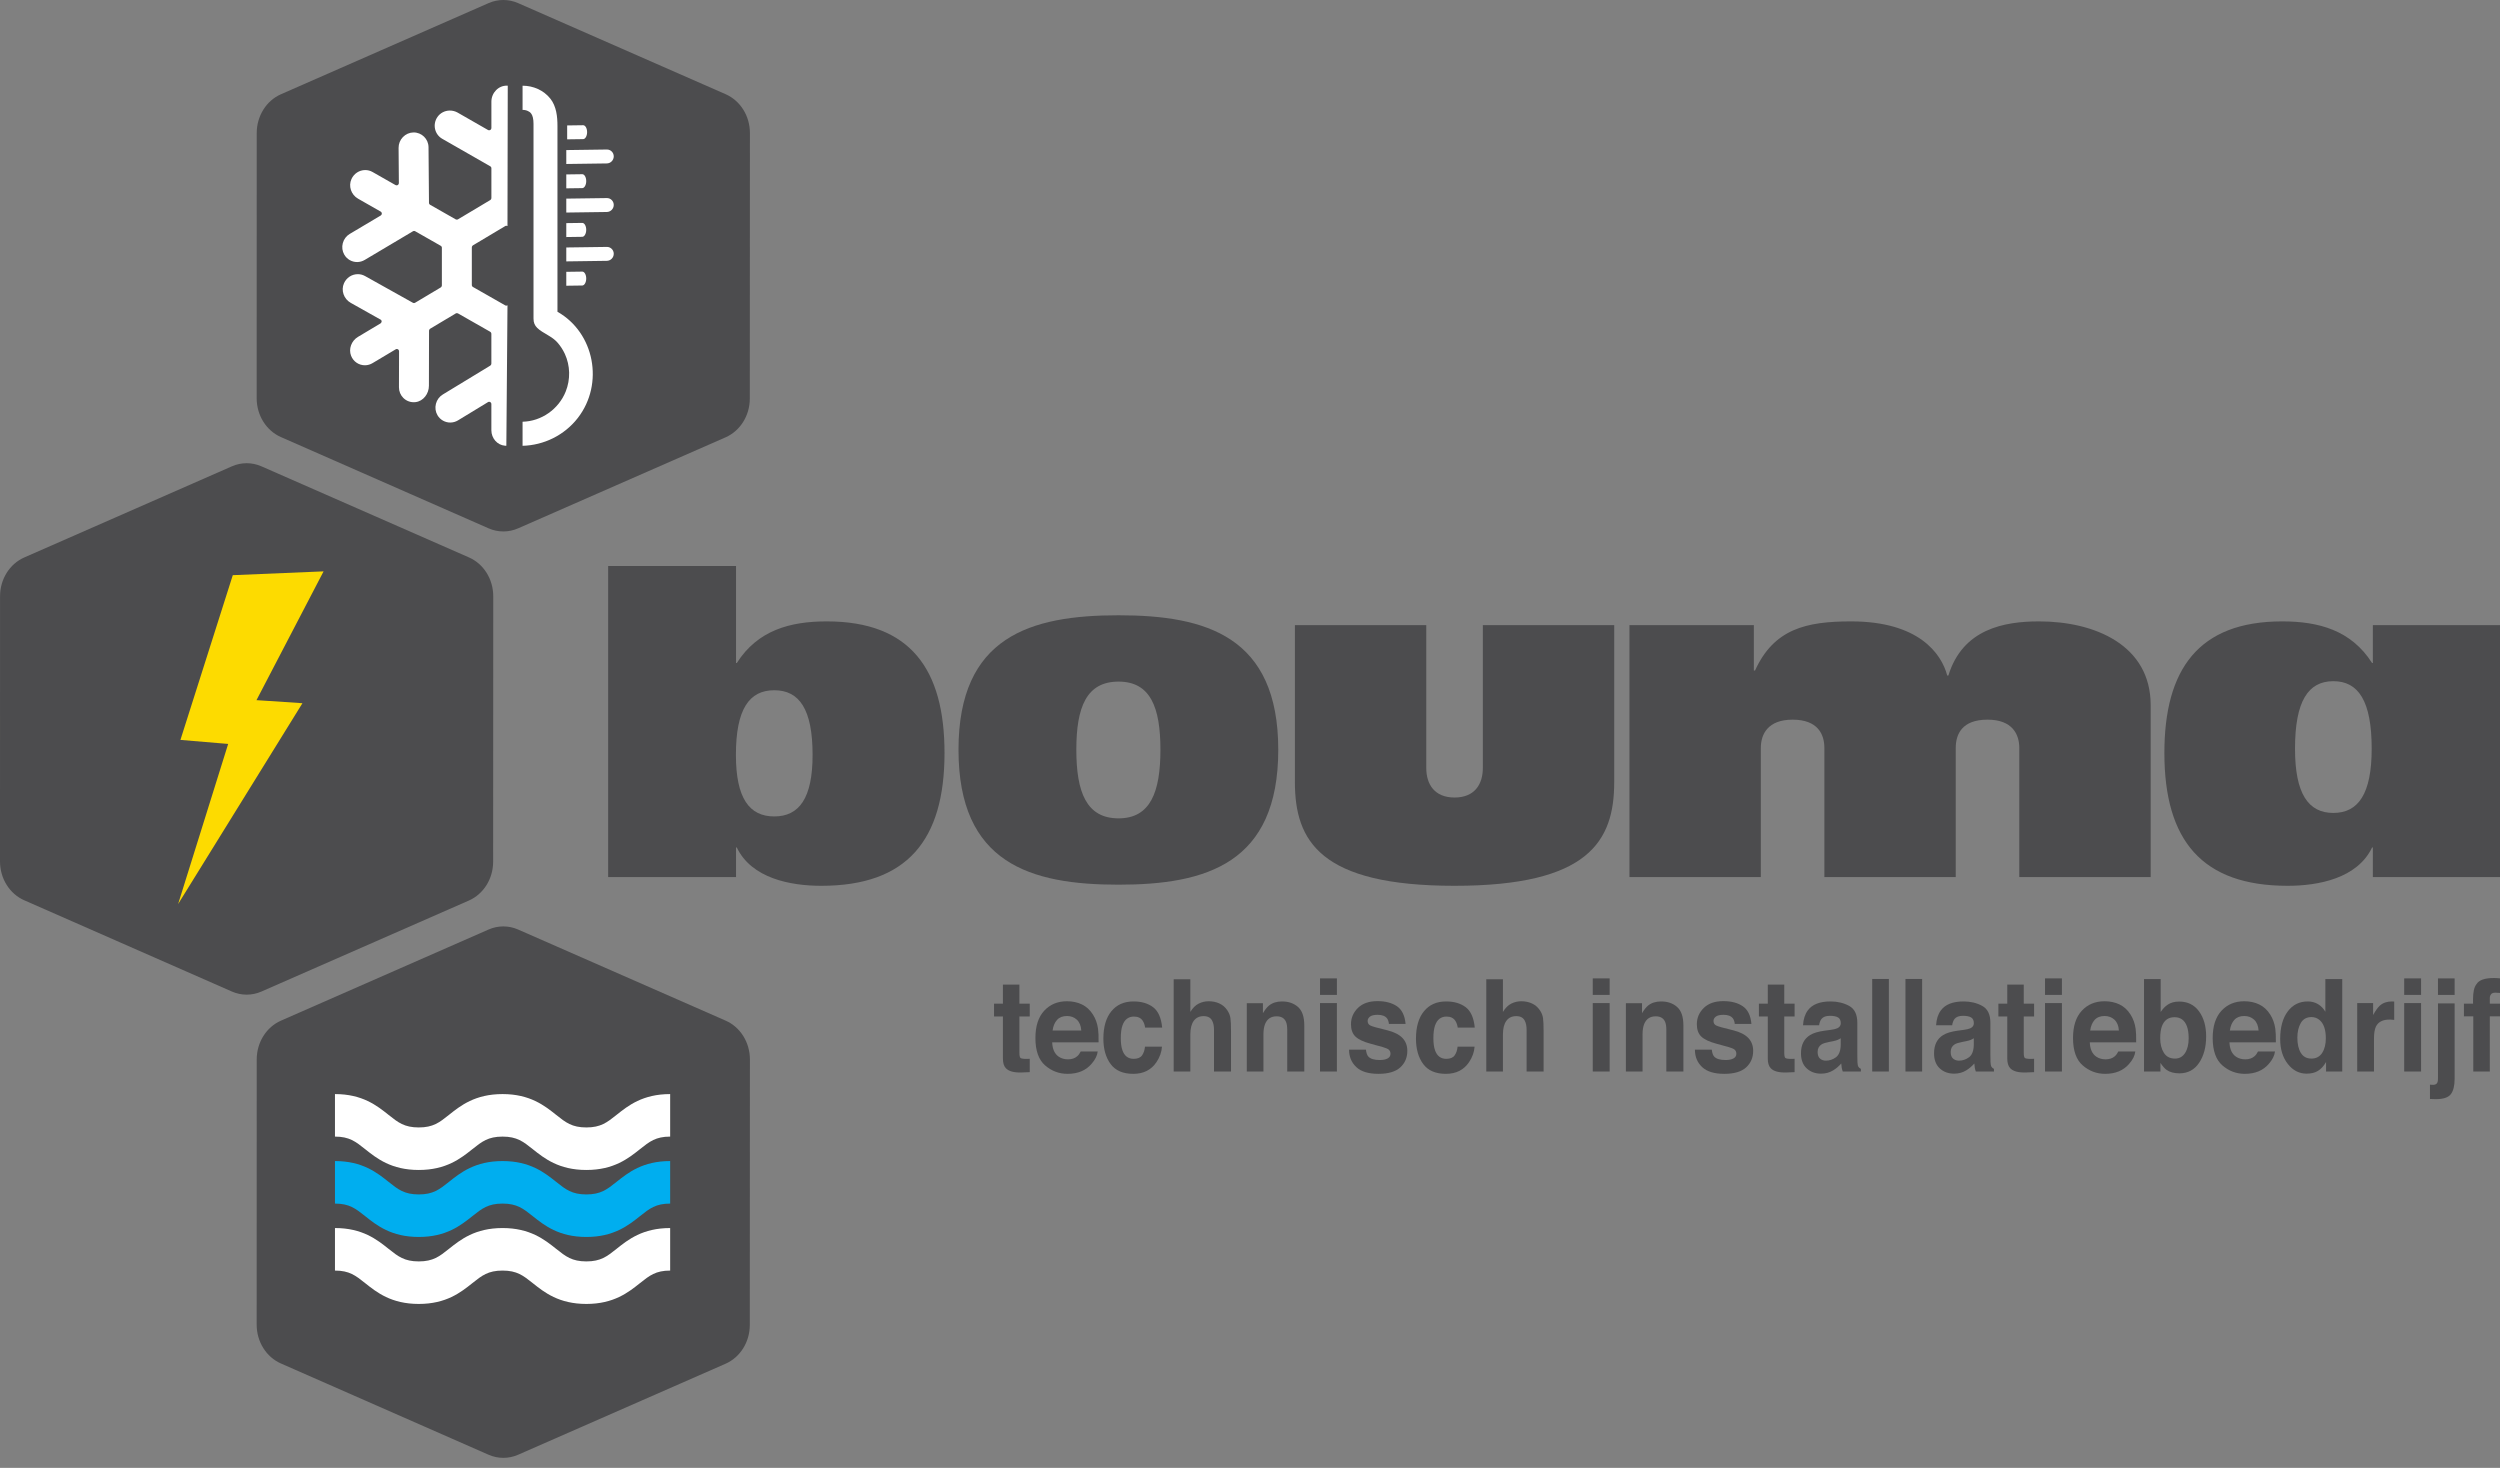 <?xml version="1.0" encoding="UTF-8" standalone="no"?>
<!DOCTYPE svg PUBLIC "-//W3C//DTD SVG 1.1//EN" "http://www.w3.org/Graphics/SVG/1.1/DTD/svg11.dtd">
<svg width="100%" height="100%" viewBox="0 0 218 128" version="1.1" xmlns="http://www.w3.org/2000/svg" xmlns:xlink="http://www.w3.org/1999/xlink" xml:space="preserve" xmlns:serif="http://www.serif.com/" style="fill-rule:evenodd;clip-rule:evenodd;stroke-linejoin:round;stroke-miterlimit:2;">
    <rect x="0" y="0" width="218" height="128" fill="#808080" stroke="none"/>
    <g id="Logo-dia" serif:id="Logo dia" transform="matrix(0.389,-2.5528e-32,-7.11141e-33,0.418,0,-0.364)">
        <g id="Logo">
            <g id="Logo-dia1" serif:id="Logo dia">
                <path d="M109.522,194.78L62.986,213.789C59.698,215.133 57.548,218.331 57.547,221.884L57.536,277.214C57.535,280.765 59.683,283.966 62.971,285.31L109.522,304.349C111.641,305.215 114.017,305.216 116.137,304.351L162.64,285.366C165.929,284.023 168.078,280.826 168.08,277.273L168.105,221.887C168.107,218.334 165.958,215.132 162.668,213.788L116.136,194.78C115.075,194.347 113.952,194.131 112.829,194.131C111.705,194.131 110.582,194.347 109.522,194.78Z" style="fill:rgb(76,76,78);fill-rule:nonzero;"/>
                <path d="M109.524,1.519L62.987,20.529C59.699,21.872 57.549,25.071 57.548,28.623L57.537,83.953C57.536,87.505 59.684,90.705 62.972,92.05L109.524,111.088C111.643,111.956 114.019,111.957 116.139,111.091L162.642,92.105C165.931,90.763 168.08,87.565 168.082,84.013L168.107,28.627C168.109,25.073 165.96,21.871 162.67,20.527L116.138,1.519C115.077,1.087 113.954,0.87 112.831,0.87C111.707,0.87 110.584,1.087 109.524,1.519Z" style="fill:rgb(76,76,78);fill-rule:nonzero;"/>
                <path d="M51.986,98.151L5.449,117.16C2.16,118.502 0.011,121.701 0.01,125.253L0,180.584C0,184.136 2.147,187.335 5.435,188.681L51.985,207.718C54.105,208.586 56.48,208.587 58.601,207.72L105.103,188.736C108.393,187.393 110.542,184.195 110.544,180.644L110.569,125.258C110.571,121.704 108.422,118.502 105.132,117.158L58.6,98.151C57.54,97.718 56.416,97.501 55.293,97.501C54.169,97.501 53.045,97.718 51.986,98.151Z" style="fill:rgb(76,76,78);fill-rule:nonzero;"/>
                <path d="M164.966,158.353C164.966,167.381 167.962,171.189 173.559,171.189C179.156,171.189 182.153,167.381 182.153,158.353C182.153,148.78 179.156,144.864 173.559,144.864C167.962,144.864 164.966,148.78 164.966,158.353ZM136.326,118.947L164.992,118.947L164.992,139.187L165.166,139.187C169.857,132.325 177.154,130.5 185.319,130.5C204.082,130.5 211.727,140.49 211.727,157.95C211.727,176.192 203.301,185.661 184.103,185.661C177.154,185.661 168.467,184.097 165.166,177.669L164.992,177.669L164.992,183.837L136.326,183.837L136.326,118.947Z" style="fill:rgb(76,76,78);fill-rule:nonzero;"/>
                <path d="M250.744,171.59C257.868,171.59 260.126,166.135 260.126,157.27C260.126,148.404 257.868,143.062 250.744,143.062C243.535,143.062 241.276,148.404 241.276,157.27C241.276,166.135 243.535,171.59 250.744,171.59ZM250.743,129.224C270.406,129.224 286.541,133.655 286.541,157.282C286.541,180.997 270.406,185.428 250.743,185.428C230.996,185.428 214.862,180.997 214.862,157.282C214.862,133.655 230.996,129.224 250.743,129.224Z" style="fill:rgb(76,76,78);fill-rule:nonzero;"/>
                <path d="M361.85,164.031C361.85,176.366 356.116,185.661 326.06,185.661C296.004,185.661 290.27,176.366 290.27,164.031L290.27,131.282L319.719,131.282L319.719,161.075C319.719,164.464 321.542,167.243 326.06,167.243C330.577,167.243 332.401,164.464 332.401,161.075L332.401,131.282L361.85,131.282L361.85,164.031Z" style="fill:rgb(76,76,78);fill-rule:nonzero;"/>
                <path d="M365.267,131.283L393.152,131.283L393.152,140.751L393.413,140.751C397.668,132.064 404.879,130.5 414.955,130.5C430.071,130.5 435.195,137.189 436.498,141.794L436.759,141.794C439.973,132.064 449.268,130.5 457.085,130.5C469.595,130.5 482.104,135.451 482.104,147.962L482.104,183.837L452.655,183.837L452.655,156.908C452.655,154.042 451.092,151.001 445.533,151.001C439.798,151.001 438.409,154.042 438.409,156.908L438.409,183.837L408.961,183.837L408.961,156.908C408.961,154.042 407.485,151.001 401.838,151.001C396.279,151.001 394.714,154.042 394.714,156.908L394.714,183.837L365.267,183.837L365.267,131.283Z" style="fill:rgb(76,76,78);fill-rule:nonzero;"/>
                <path d="M514.461,157.058C514.461,166.484 517.456,170.459 523.052,170.459C528.65,170.459 531.647,166.484 531.647,157.058C531.647,147.063 528.65,142.975 523.052,142.975C517.456,142.975 514.461,147.063 514.461,157.058ZM531.91,177.669L531.737,177.669C528.437,184.097 519.75,185.661 512.8,185.661C493.603,185.661 485.177,176.192 485.177,157.95C485.177,140.49 492.821,130.5 511.585,130.5C519.75,130.5 527.047,132.325 531.737,139.187L531.91,139.187L531.91,131.283L560.576,131.283L560.576,183.837L531.91,183.837L531.91,177.669Z" style="fill:rgb(76,76,78);fill-rule:nonzero;"/>
                <path d="M222.828,212.914L222.828,210.255L224.819,210.255L224.819,206.272L228.514,206.272L228.514,210.255L230.832,210.255L230.832,212.914L228.514,212.914L228.514,220.46C228.514,221.045 228.588,221.409 228.736,221.554C228.885,221.697 229.339,221.769 230.099,221.769C230.212,221.769 230.332,221.768 230.459,221.763C230.586,221.759 230.71,221.752 230.832,221.743L230.832,224.534L229.063,224.6C227.3,224.66 226.094,224.354 225.448,223.683C225.029,223.255 224.819,222.595 224.819,221.704L224.819,212.914L222.828,212.914Z" style="fill:rgb(76,76,78);fill-rule:nonzero;"/>
                <path d="M236.949,213.638C236.422,214.183 236.09,214.919 235.954,215.849L242.386,215.849C242.318,214.858 241.987,214.106 241.391,213.592C240.797,213.079 240.058,212.823 239.178,212.823C238.22,212.823 237.476,213.095 236.949,213.638ZM242.534,210.413C243.53,210.86 244.353,211.564 245.002,212.526C245.587,213.374 245.966,214.359 246.139,215.478C246.24,216.134 246.281,217.078 246.262,218.312L235.862,218.312C235.921,219.744 236.419,220.748 237.356,221.325C237.927,221.683 238.612,221.862 239.414,221.862C240.264,221.862 240.956,221.644 241.487,221.207C241.777,220.971 242.034,220.644 242.256,220.225L246.067,220.225C245.967,221.072 245.506,221.932 244.683,222.805C243.404,224.194 241.614,224.888 239.311,224.888C237.411,224.888 235.734,224.302 234.282,223.131C232.829,221.96 232.103,220.054 232.103,217.414C232.103,214.941 232.759,213.044 234.07,211.724C235.381,210.405 237.083,209.744 239.176,209.744C240.419,209.744 241.538,209.967 242.534,210.413Z" style="fill:rgb(76,76,78);fill-rule:nonzero;"/>
                <path d="M256.691,215.246C256.622,214.714 256.441,214.232 256.153,213.805C255.733,213.228 255.081,212.94 254.197,212.94C252.935,212.94 252.073,213.564 251.609,214.813C251.364,215.475 251.242,216.355 251.242,217.453C251.242,218.499 251.364,219.34 251.609,219.975C252.056,221.163 252.896,221.757 254.13,221.757C255.006,221.757 255.629,221.52 255.996,221.05C256.363,220.577 256.587,219.966 256.665,219.216L260.476,219.216C260.39,220.35 259.979,221.425 259.245,222.438C258.073,224.071 256.338,224.888 254.039,224.888C251.74,224.888 250.048,224.207 248.963,222.844C247.879,221.481 247.338,219.715 247.338,217.545C247.338,215.096 247.937,213.188 249.134,211.827C250.332,210.465 251.984,209.783 254.091,209.783C255.883,209.783 257.35,210.184 258.491,210.988C259.631,211.792 260.307,213.211 260.517,215.246L256.691,215.246Z" style="fill:rgb(76,76,78);fill-rule:nonzero;"/>
                <path d="M273.334,210.203C274.051,210.509 274.64,210.976 275.101,211.605C275.491,212.14 275.73,212.687 275.817,213.252C275.905,213.815 275.949,214.735 275.949,216.011L275.949,224.403L272.137,224.403L272.137,215.708C272.137,214.938 272.007,214.317 271.746,213.846C271.408,213.182 270.767,212.849 269.822,212.849C268.842,212.849 268.1,213.179 267.592,213.839C267.085,214.499 266.832,215.441 266.832,216.665L266.832,224.403L263.098,224.403L263.098,205.158L266.832,205.158L266.832,211.971C267.371,211.141 267.994,210.562 268.702,210.235C269.411,209.908 270.158,209.744 270.939,209.744C271.817,209.744 272.616,209.896 273.334,210.203Z" style="fill:rgb(76,76,78);fill-rule:nonzero;"/>
                <path d="M290.974,210.943C291.909,211.716 292.376,212.998 292.376,214.788L292.376,224.404L288.551,224.404L288.551,215.718C288.551,214.967 288.452,214.39 288.252,213.989C287.888,213.256 287.195,212.888 286.171,212.888C284.914,212.888 284.052,213.425 283.583,214.5C283.341,215.068 283.219,215.793 283.219,216.674L283.219,224.404L279.486,224.404L279.486,210.15L283.102,210.15L283.102,212.233C283.579,211.5 284.033,210.971 284.458,210.648C285.223,210.072 286.193,209.784 287.368,209.784C288.837,209.784 290.039,210.171 290.974,210.943Z" style="fill:rgb(76,76,78);fill-rule:nonzero;"/>
                <path d="M295.9,210.124L299.685,210.124L299.685,224.403L295.9,224.403L295.9,210.124ZM299.686,208.421L295.901,208.421L295.901,204.976L299.686,204.976L299.686,208.421Z" style="fill:rgb(76,76,78);fill-rule:nonzero;"/>
                <path d="M306.197,219.845C306.276,220.508 306.448,220.98 306.711,221.259C307.176,221.757 308.036,222.006 309.291,222.006C310.028,222.006 310.614,221.897 311.049,221.678C311.482,221.46 311.7,221.133 311.7,220.696C311.7,220.277 311.524,219.957 311.175,219.74C310.825,219.522 309.522,219.146 307.268,218.613C305.646,218.211 304.503,217.709 303.84,217.107C303.176,216.513 302.843,215.657 302.843,214.538C302.843,213.22 303.362,212.087 304.399,211.139C305.436,210.192 306.896,209.718 308.778,209.718C310.563,209.718 312.018,210.074 313.142,210.785C314.267,211.497 314.913,212.727 315.08,214.474L311.345,214.474C311.294,213.992 311.157,213.613 310.939,213.333C310.527,212.827 309.826,212.574 308.837,212.574C308.022,212.574 307.442,212.7 307.096,212.953C306.751,213.206 306.577,213.504 306.577,213.845C306.577,214.273 306.761,214.582 307.13,214.775C307.497,214.976 308.797,215.321 311.027,215.81C312.514,216.158 313.63,216.688 314.372,217.395C315.105,218.111 315.472,219.006 315.472,220.08C315.472,221.495 314.945,222.651 313.89,223.545C312.836,224.441 311.206,224.888 309.001,224.888C306.752,224.888 305.092,224.414 304.019,223.467C302.947,222.519 302.411,221.312 302.411,219.845L306.197,219.845Z" style="fill:rgb(76,76,78);fill-rule:nonzero;"/>
                <path d="M326.765,215.246C326.695,214.714 326.515,214.232 326.226,213.805C325.806,213.228 325.154,212.94 324.27,212.94C323.008,212.94 322.146,213.564 321.682,214.813C321.437,215.475 321.315,216.355 321.315,217.453C321.315,218.499 321.437,219.34 321.682,219.975C322.129,221.163 322.969,221.757 324.203,221.757C325.079,221.757 325.701,221.52 326.069,221.05C326.436,220.577 326.66,219.966 326.739,219.216L330.55,219.216C330.463,220.35 330.052,221.425 329.318,222.438C328.146,224.071 326.411,224.888 324.112,224.888C321.813,224.888 320.121,224.207 319.036,222.844C317.952,221.481 317.411,219.715 317.411,217.545C317.411,215.096 318.01,213.188 319.207,211.827C320.405,210.465 322.057,209.783 324.164,209.783C325.956,209.783 327.423,210.184 328.564,210.988C329.704,211.792 330.38,213.211 330.589,215.246L326.765,215.246Z" style="fill:rgb(76,76,78);fill-rule:nonzero;"/>
                <path d="M343.407,210.203C344.124,210.509 344.714,210.976 345.175,211.605C345.565,212.14 345.804,212.687 345.891,213.252C345.978,213.815 346.022,214.735 346.022,216.011L346.022,224.403L342.21,224.403L342.21,215.708C342.21,214.938 342.08,214.317 341.82,213.846C341.482,213.182 340.84,212.849 339.895,212.849C338.916,212.849 338.173,213.179 337.665,213.839C337.158,214.499 336.904,215.441 336.904,216.665L336.904,224.403L333.171,224.403L333.171,205.158L336.904,205.158L336.904,211.971C337.443,211.141 338.067,210.562 338.776,210.235C339.484,209.908 340.23,209.744 341.013,209.744C341.891,209.744 342.689,209.896 343.407,210.203Z" style="fill:rgb(76,76,78);fill-rule:nonzero;"/>
                <path d="M357.039,210.124L360.825,210.124L360.825,224.403L357.039,224.403L357.039,210.124ZM360.825,208.421L357.039,208.421L357.039,204.976L360.825,204.976L360.825,208.421Z" style="fill:rgb(76,76,78);fill-rule:nonzero;"/>
                <path d="M375.956,210.943C376.891,211.716 377.358,212.998 377.358,214.788L377.358,224.404L373.533,224.404L373.533,215.718C373.533,214.967 373.434,214.39 373.234,213.989C372.87,213.256 372.176,212.888 371.153,212.888C369.896,212.888 369.033,213.425 368.565,214.5C368.322,215.068 368.201,215.793 368.201,216.674L368.201,224.404L364.468,224.404L364.468,210.15L368.083,210.15L368.083,212.233C368.561,211.5 369.014,210.971 369.44,210.648C370.205,210.072 371.175,209.784 372.35,209.784C373.818,209.784 375.021,210.171 375.956,210.943Z" style="fill:rgb(76,76,78);fill-rule:nonzero;"/>
                <path d="M383.724,219.845C383.803,220.508 383.974,220.98 384.238,221.259C384.703,221.757 385.563,222.006 386.818,222.006C387.554,222.006 388.141,221.897 388.575,221.678C389.009,221.46 389.226,221.133 389.226,220.696C389.226,220.277 389.051,219.957 388.702,219.74C388.351,219.522 387.049,219.146 384.796,218.613C383.173,218.211 382.03,217.709 381.367,217.107C380.703,216.513 380.37,215.657 380.37,214.538C380.37,213.22 380.889,212.087 381.926,211.139C382.963,210.192 384.422,209.718 386.304,209.718C388.09,209.718 389.545,210.074 390.669,210.785C391.794,211.497 392.44,212.727 392.606,214.474L388.872,214.474C388.82,213.992 388.684,213.613 388.465,213.333C388.054,212.827 387.353,212.574 386.364,212.574C385.549,212.574 384.969,212.7 384.623,212.953C384.277,213.206 384.105,213.504 384.105,213.845C384.105,214.273 384.287,214.582 384.656,214.775C385.024,214.976 386.323,215.321 388.554,215.81C390.041,216.158 391.157,216.688 391.899,217.395C392.632,218.111 392.999,219.006 392.999,220.08C392.999,221.495 392.472,222.651 391.417,223.545C390.363,224.441 388.733,224.888 386.528,224.888C384.279,224.888 382.619,224.414 381.546,223.467C380.474,222.519 379.939,221.312 379.939,219.845L383.724,219.845Z" style="fill:rgb(76,76,78);fill-rule:nonzero;"/>
                <path d="M394.283,212.914L394.283,210.255L396.274,210.255L396.274,206.272L399.969,206.272L399.969,210.255L402.287,210.255L402.287,212.914L399.969,212.914L399.969,220.46C399.969,221.045 400.043,221.409 400.191,221.554C400.34,221.697 400.795,221.769 401.554,221.769C401.667,221.769 401.788,221.768 401.914,221.763C402.041,221.759 402.166,221.752 402.287,221.743L402.287,224.534L400.518,224.6C398.755,224.66 397.55,224.354 396.903,223.683C396.484,223.255 396.274,222.595 396.274,221.704L396.274,212.914L394.283,212.914Z" style="fill:rgb(76,76,78);fill-rule:nonzero;"/>
                <path d="M412.623,217.46C412.385,217.608 412.144,217.729 411.9,217.82C411.656,217.912 411.322,217.997 410.897,218.076L410.047,218.232C409.251,218.372 408.679,218.543 408.331,218.743C407.743,219.084 407.449,219.612 407.449,220.329C407.449,220.966 407.629,221.427 407.987,221.711C408.347,221.995 408.783,222.137 409.299,222.137C410.114,222.137 410.865,221.9 411.553,221.43C412.24,220.957 412.597,220.098 412.623,218.849L412.623,217.46ZM410.341,215.718C411.036,215.63 411.532,215.522 411.832,215.39C412.369,215.163 412.637,214.81 412.637,214.329C412.637,213.744 412.432,213.34 412.019,213.117C411.608,212.895 411.003,212.783 410.207,212.783C409.312,212.783 408.68,213.001 408.309,213.439C408.042,213.761 407.865,214.197 407.777,214.748L404.175,214.748C404.253,213.499 404.603,212.474 405.227,211.67C406.218,210.412 407.92,209.783 410.332,209.783C411.901,209.783 413.296,210.094 414.516,210.713C415.734,211.334 416.345,212.504 416.345,214.224L416.345,220.774C416.345,221.229 416.352,221.778 416.371,222.425C416.396,222.914 416.471,223.246 416.593,223.421C416.716,223.595 416.899,223.739 417.144,223.853L417.144,224.403L413.082,224.403C412.969,224.114 412.89,223.845 412.847,223.591C412.803,223.337 412.769,223.05 412.742,222.726C412.224,223.285 411.626,223.761 410.949,224.154C410.142,224.617 409.227,224.849 408.209,224.849C406.909,224.849 405.835,224.48 404.987,223.741C404.14,223.004 403.716,221.957 403.716,220.604C403.716,218.849 404.397,217.577 405.762,216.792C406.509,216.364 407.609,216.059 409.06,215.875L410.341,215.718Z" style="fill:rgb(76,76,78);fill-rule:nonzero;"/>
                <rect x="419.684" y="205.093" width="3.733" height="19.31" style="fill:rgb(76,76,78);fill-rule:nonzero;"/>
                <rect x="427.138" y="205.093" width="3.734" height="19.31" style="fill:rgb(76,76,78);fill-rule:nonzero;"/>
                <path d="M442.452,217.46C442.214,217.608 441.973,217.729 441.729,217.82C441.485,217.912 441.151,217.997 440.726,218.076L439.876,218.232C439.08,218.372 438.508,218.543 438.16,218.743C437.572,219.084 437.278,219.612 437.278,220.329C437.278,220.966 437.458,221.427 437.816,221.711C438.176,221.995 438.612,222.137 439.128,222.137C439.943,222.137 440.694,221.9 441.382,221.43C442.069,220.957 442.426,220.098 442.452,218.849L442.452,217.46ZM440.17,215.718C440.865,215.63 441.361,215.522 441.661,215.39C442.197,215.163 442.466,214.81 442.466,214.329C442.466,213.744 442.261,213.34 441.848,213.117C441.437,212.895 440.832,212.783 440.036,212.783C439.141,212.783 438.509,213.001 438.138,213.439C437.871,213.761 437.694,214.197 437.606,214.748L434.003,214.748C434.082,213.499 434.432,212.474 435.056,211.67C436.047,210.412 437.749,209.783 440.161,209.783C441.73,209.783 443.125,210.094 444.345,210.713C445.563,211.334 446.174,212.504 446.174,214.224L446.174,220.774C446.174,221.229 446.181,221.778 446.2,222.425C446.225,222.914 446.3,223.246 446.422,223.421C446.545,223.595 446.727,223.739 446.973,223.853L446.973,224.403L442.911,224.403C442.798,224.114 442.719,223.845 442.676,223.591C442.632,223.337 442.598,223.05 442.571,222.726C442.053,223.285 441.455,223.761 440.778,224.154C439.971,224.617 439.056,224.849 438.038,224.849C436.737,224.849 435.664,224.48 434.816,223.741C433.968,223.004 433.545,221.957 433.545,220.604C433.545,218.849 434.226,217.577 435.591,216.792C436.338,216.364 437.438,216.059 438.889,215.875L440.17,215.718Z" style="fill:rgb(76,76,78);fill-rule:nonzero;"/>
                <path d="M447.968,212.914L447.968,210.255L449.959,210.255L449.959,206.272L453.654,206.272L453.654,210.255L455.972,210.255L455.972,212.914L453.654,212.914L453.654,220.46C453.654,221.045 453.728,221.409 453.876,221.554C454.025,221.697 454.479,221.769 455.239,221.769C455.352,221.769 455.472,221.768 455.599,221.763C455.725,221.759 455.85,221.752 455.972,221.743L455.972,224.534L454.203,224.6C452.44,224.66 451.234,224.354 450.588,223.683C450.168,223.255 449.959,222.595 449.959,221.704L449.959,212.914L447.968,212.914Z" style="fill:rgb(76,76,78);fill-rule:nonzero;"/>
                <path d="M458.421,210.124L462.207,210.124L462.207,224.403L458.421,224.403L458.421,210.124ZM462.207,208.421L458.421,208.421L458.421,204.976L462.207,204.976L462.207,208.421Z" style="fill:rgb(76,76,78);fill-rule:nonzero;"/>
                <path d="M469.543,213.638C469.015,214.183 468.684,214.919 468.548,215.849L474.979,215.849C474.913,214.858 474.58,214.106 473.986,213.592C473.392,213.079 472.652,212.823 471.771,212.823C470.814,212.823 470.069,213.095 469.543,213.638ZM475.129,210.413C476.124,210.86 476.947,211.564 477.596,212.526C478.18,213.374 478.56,214.359 478.732,215.478C478.835,216.134 478.874,217.078 478.855,218.312L468.456,218.312C468.515,219.744 469.012,220.748 469.949,221.325C470.52,221.683 471.206,221.862 472.008,221.862C472.858,221.862 473.551,221.644 474.081,221.207C474.37,220.971 474.627,220.644 474.85,220.225L478.661,220.225C478.561,221.072 478.1,221.932 477.277,222.805C475.999,224.194 474.207,224.888 471.905,224.888C470.005,224.888 468.328,224.302 466.875,223.131C465.423,221.96 464.697,220.054 464.697,217.414C464.697,214.941 465.353,213.044 466.663,211.724C467.975,210.405 469.677,209.744 471.77,209.744C473.013,209.744 474.132,209.967 475.129,210.413Z" style="fill:rgb(76,76,78);fill-rule:nonzero;"/>
                <path d="M489.816,220.538C490.353,219.761 490.622,218.739 490.622,217.473C490.622,216.46 490.49,215.621 490.226,214.958C489.723,213.7 488.799,213.071 487.452,213.071C486.087,213.071 485.149,213.687 484.638,214.918C484.375,215.573 484.243,216.421 484.243,217.46C484.243,218.683 484.515,219.695 485.061,220.499C485.607,221.303 486.439,221.704 487.558,221.704C488.526,221.704 489.279,221.315 489.816,220.538ZM492.937,211.84C494.004,213.193 494.54,214.94 494.54,217.08C494.54,219.299 494.012,221.137 492.959,222.595C491.906,224.054 490.435,224.783 488.547,224.783C487.363,224.783 486.41,224.547 485.691,224.075C485.26,223.796 484.795,223.307 484.295,222.608L484.295,224.403L480.614,224.403L480.614,205.119L484.347,205.119L484.347,211.983C484.821,211.32 485.344,210.813 485.916,210.465C486.593,210.027 487.455,209.809 488.501,209.809C490.39,209.809 491.869,210.486 492.937,211.84Z" style="fill:rgb(76,76,78);fill-rule:nonzero;"/>
                <path d="M500.852,213.638C500.325,214.183 499.994,214.919 499.858,215.849L506.29,215.849C506.222,214.858 505.89,214.106 505.295,213.592C504.701,213.079 503.962,212.823 503.081,212.823C502.123,212.823 501.38,213.095 500.852,213.638ZM506.438,210.413C507.434,210.86 508.256,211.564 508.906,212.526C509.49,213.374 509.87,214.359 510.043,215.478C510.144,216.134 510.185,217.078 510.166,218.312L499.766,218.312C499.825,219.744 500.322,220.748 501.259,221.325C501.83,221.683 502.516,221.862 503.318,221.862C504.168,221.862 504.86,221.644 505.391,221.207C505.681,220.971 505.937,220.644 506.16,220.225L509.971,220.225C509.871,221.072 509.41,221.932 508.587,222.805C507.308,224.194 505.517,224.888 503.215,224.888C501.315,224.888 499.638,224.302 498.186,223.131C496.733,221.96 496.006,220.054 496.006,217.414C496.006,214.941 496.662,213.044 497.974,211.724C499.285,210.405 500.987,209.744 503.08,209.744C504.323,209.744 505.442,209.967 506.438,210.413Z" style="fill:rgb(76,76,78);fill-rule:nonzero;"/>
                <path d="M520.543,220.526C521.093,219.74 521.367,218.722 521.367,217.473C521.367,215.727 520.927,214.478 520.044,213.727C519.503,213.273 518.874,213.046 518.159,213.046C517.065,213.046 516.267,213.459 515.754,214.284C515.242,215.109 514.987,216.133 514.987,217.355C514.987,218.674 515.248,219.729 515.768,220.519C516.288,221.31 517.076,221.705 518.133,221.705C519.189,221.705 519.992,221.312 520.543,220.526ZM519.627,210.353C520.299,210.734 520.844,211.259 521.263,211.932L521.263,205.12L525.049,205.12L525.049,224.404L521.419,224.404L521.419,222.425C520.888,223.273 520.28,223.888 519.601,224.273C518.919,224.657 518.07,224.849 517.059,224.849C515.39,224.849 513.986,224.174 512.846,222.825C511.707,221.476 511.137,219.745 511.137,217.63C511.137,215.194 511.698,213.277 512.82,211.88C513.942,210.483 515.442,209.784 517.32,209.784C518.185,209.784 518.953,209.973 519.627,210.353Z" style="fill:rgb(76,76,78);fill-rule:nonzero;"/>
                <path d="M536.375,209.789C536.423,209.794 536.529,209.801 536.695,209.81L536.695,213.635C536.46,213.608 536.25,213.591 536.065,213.582C535.883,213.573 535.735,213.569 535.622,213.569C534.118,213.569 533.11,214.059 532.596,215.036C532.308,215.586 532.163,216.434 532.163,217.577L532.163,224.403L528.403,224.403L528.403,210.124L531.966,210.124L531.966,212.612C532.543,211.661 533.044,211.01 533.472,210.661C534.172,210.076 535.08,209.783 536.198,209.783C536.268,209.783 536.326,209.785 536.375,209.789Z" style="fill:rgb(76,76,78);fill-rule:nonzero;"/>
                <path d="M538.936,210.124L542.722,210.124L542.722,224.403L538.936,224.403L538.936,210.124ZM542.722,208.421L538.936,208.421L538.936,204.976L542.722,204.976L542.722,208.421Z" style="fill:rgb(76,76,78);fill-rule:nonzero;"/>
                <path d="M550.24,208.421L546.507,208.421L546.507,204.976L550.24,204.976L550.24,208.421ZM544.713,227.14C544.922,227.158 545.07,227.169 545.159,227.174C545.245,227.177 545.324,227.18 545.394,227.18C545.761,227.18 546.037,227.09 546.227,226.911C546.414,226.732 546.508,226.385 546.508,225.87L546.508,210.189L550.24,210.189L550.24,225.935C550.24,227.377 549.957,228.442 549.39,229.132C548.821,229.822 547.708,230.167 546.049,230.167C545.936,230.167 545.768,230.163 545.545,230.154C545.321,230.145 545.044,230.136 544.713,230.128L544.713,227.14Z" style="fill:rgb(76,76,78);fill-rule:nonzero;"/>
                <path d="M559.7,204.916C559.891,204.93 560.154,204.949 560.486,204.976L560.486,208.015C560.276,207.988 559.925,207.969 559.431,207.956C558.937,207.942 558.597,208.052 558.409,208.283C558.221,208.515 558.128,208.77 558.128,209.05L558.128,210.255L560.577,210.255L560.577,212.888L558.128,212.888L558.128,224.403L554.421,224.403L554.421,212.888L552.324,212.888L552.324,210.255L554.368,210.255L554.368,209.338C554.368,207.81 554.626,206.757 555.14,206.181C555.682,205.325 556.988,204.896 559.058,204.896C559.294,204.896 559.508,204.903 559.7,204.916Z" style="fill:rgb(76,76,78);fill-rule:nonzero;"/>
                <path d="M131.441,244.942C125.279,244.942 122.023,242.529 119.406,240.589C117.287,239.018 115.887,237.98 112.655,237.98C109.424,237.98 108.024,239.018 105.905,240.589C103.289,242.528 100.033,244.942 93.872,244.942C87.711,244.942 84.455,242.528 81.839,240.589C79.719,239.018 78.319,237.98 75.088,237.98L75.088,229.109C81.249,229.109 84.505,231.522 87.122,233.462C89.241,235.033 90.641,236.07 93.872,236.07C97.103,236.07 98.503,235.033 100.622,233.462C103.239,231.522 106.495,229.109 112.655,229.109C118.816,229.109 122.072,231.522 124.689,233.461C126.809,235.032 128.209,236.07 131.441,236.07C134.672,236.07 136.073,235.032 138.192,233.461C140.809,231.522 144.065,229.109 150.226,229.109L150.226,237.98C146.994,237.98 145.594,239.018 143.475,240.589C140.858,242.529 137.602,244.942 131.441,244.942Z" style="fill:white;fill-rule:nonzero;"/>
                <path d="M131.441,258.916C125.279,258.916 122.023,256.502 119.406,254.563C117.287,252.992 115.887,251.954 112.655,251.954C109.424,251.954 108.024,252.992 105.905,254.563C103.289,256.502 100.033,258.916 93.872,258.916C87.711,258.916 84.455,256.502 81.839,254.563C79.719,252.992 78.319,251.954 75.088,251.954L75.088,243.082C81.249,243.082 84.505,245.496 87.122,247.436C89.241,249.006 90.641,250.044 93.872,250.044C97.103,250.044 98.503,249.006 100.622,247.436C103.239,245.496 106.495,243.082 112.655,243.082C118.816,243.082 122.072,245.496 124.689,247.435C126.809,249.006 128.209,250.044 131.441,250.044C134.672,250.044 136.073,249.006 138.192,247.435C140.809,245.496 144.065,243.082 150.226,243.082L150.226,251.954C146.994,251.954 145.594,252.992 143.475,254.563C140.858,256.502 137.602,258.916 131.441,258.916Z" style="fill:rgb(0,174,239);fill-rule:nonzero;"/>
                <path d="M131.441,272.889C125.28,272.889 122.023,270.476 119.407,268.536C117.287,266.966 115.887,265.928 112.655,265.928C109.424,265.928 108.024,266.966 105.905,268.536C103.289,270.476 100.033,272.889 93.872,272.889C87.711,272.889 84.455,270.476 81.839,268.536C79.719,266.966 78.32,265.928 75.088,265.928L75.088,257.056C81.249,257.056 84.505,259.469 87.121,261.409C89.241,262.98 90.641,264.017 93.872,264.017C97.103,264.017 98.503,262.98 100.622,261.409C103.239,259.469 106.495,257.056 112.655,257.056C118.816,257.056 122.072,259.469 124.689,261.408C126.809,262.98 128.209,264.017 131.441,264.017C134.672,264.017 136.073,262.98 138.192,261.408C140.809,259.469 144.065,257.056 150.226,257.056L150.226,265.928C146.994,265.928 145.594,266.966 143.475,268.536C140.858,270.476 137.602,272.889 131.441,272.889Z" style="fill:white;fill-rule:nonzero;"/>
                <path d="M52.182,120.86L40.445,155.226L51.147,156.063L39.926,189.469L67.797,147.571L57.491,146.933L72.536,120.065L52.182,120.86Z" style="fill:rgb(253,219,0);fill-rule:nonzero;"/>
                <g>
                    <path d="M113.761,64.571C113.683,64.612 113.596,64.635 113.51,64.636C113.424,64.637 113.336,64.617 113.261,64.578L106.039,60.749C105.873,60.671 105.766,60.508 105.766,60.333L105.766,52.5C105.766,52.31 105.873,52.133 106.048,52.037L113.264,48.027C113.338,47.985 113.424,47.964 113.51,47.962C113.596,47.962 113.683,47.983 113.759,48.021L113.82,18.751C113.787,18.748 113.752,18.745 113.718,18.744C111.766,18.656 110.153,20.229 110.153,22.07L110.153,27.579C110.153,27.711 110.089,27.842 109.986,27.931C109.9,28.006 109.784,28.05 109.614,28.051L109.593,28.052C109.526,28.046 109.463,28.026 109.405,27.995L102.594,24.363C102.051,24.075 101.43,23.926 100.802,23.933C99.696,23.948 98.674,24.448 98.065,25.269C97.512,26.013 97.319,26.905 97.523,27.778C97.725,28.639 98.305,29.381 99.116,29.814L109.879,35.552C110.045,35.629 110.153,35.791 110.153,35.966L110.153,42.158C110.153,42.346 110.045,42.522 109.872,42.619L102.631,46.644C102.566,46.676 102.486,46.693 102.407,46.694L102.159,46.635L96.439,43.602C96.274,43.527 96.163,43.365 96.163,43.19L96.06,31.587C96.048,29.859 94.532,28.474 92.676,28.498C91.782,28.518 90.94,28.863 90.31,29.473C89.682,30.082 89.34,30.882 89.349,31.726L89.412,39.062C89.412,39.203 89.344,39.341 89.226,39.432C89.14,39.5 89.028,39.537 88.91,39.54L88.663,39.481L83.513,36.751C83.001,36.48 82.422,36.341 81.838,36.348C80.517,36.365 79.347,37.083 78.786,38.223C78.06,39.697 78.709,41.497 80.261,42.318L85.394,45.043C85.534,45.138 85.609,45.298 85.594,45.459C85.58,45.611 85.487,45.749 85.345,45.828L78.409,49.664C77.632,50.092 77.076,50.779 76.843,51.597C76.608,52.415 76.725,53.266 77.172,53.989C77.769,54.96 78.886,55.553 80.088,55.537C80.67,55.53 81.247,55.377 81.756,55.096L92.569,49.116C92.645,49.073 92.733,49.052 92.82,49.051C92.908,49.048 92.994,49.068 93.068,49.109L98.777,52.137C98.944,52.214 99.052,52.376 99.052,52.55L99.052,60.389C99.052,60.578 98.944,60.755 98.77,60.852L93.052,64.028C92.976,64.069 92.892,64.092 92.805,64.093C92.717,64.094 92.636,64.075 92.561,64.037L81.824,58.455C81.319,58.192 80.749,58.057 80.174,58.065C78.839,58.082 77.664,58.81 77.107,59.964C76.397,61.445 77.062,63.238 78.621,64.049L85.408,67.597C85.502,67.683 85.553,67.8 85.553,67.927C85.553,68.053 85.502,68.172 85.306,68.335L80.251,71.145C78.763,71.972 78.1,73.671 78.704,75.099C79.221,76.313 80.451,77.089 81.838,77.071C82.424,77.063 83.005,76.909 83.513,76.624L88.704,73.74C88.782,73.697 88.868,73.675 88.954,73.674C89.084,73.672 89.212,73.722 89.307,73.807C89.398,73.894 89.453,74.014 89.453,74.137L89.433,81.661C89.428,82.503 89.777,83.292 90.412,83.885C91.131,84.551 92.117,84.871 93.147,84.758C94.899,84.564 96.144,83.011 96.148,81.355L96.174,69.895C96.176,69.704 96.283,69.527 96.458,69.43L102.187,66.245C102.256,66.212 102.333,66.194 102.414,66.193L102.663,66.251L109.868,70.072C110.04,70.164 110.147,70.336 110.147,70.525L110.147,76.699C110.147,76.886 110.042,77.062 109.87,77.159L99.266,83.163C98.491,83.601 97.942,84.293 97.718,85.112C97.491,85.931 97.619,86.779 98.074,87.501C98.675,88.453 99.787,89.035 100.972,89.02C101.568,89.013 102.156,88.854 102.673,88.562L109.396,84.754C109.474,84.712 109.561,84.689 109.649,84.687C109.921,84.683 110.147,84.895 110.147,85.149L110.147,90.628C110.147,92.315 111.487,93.729 113.194,93.849C113.299,93.856 113.401,93.86 113.504,93.858L113.761,64.571Z" style="fill:white;fill-rule:nonzero;"/>
                    <path d="M131.41,38.651C131.41,37.85 131.009,37.206 130.519,37.212L126.941,37.258L126.941,40.161L130.519,40.115C131.009,40.109 131.41,39.453 131.41,38.651Z" style="fill:white;fill-rule:nonzero;"/>
                    <path d="M137.581,33.492C137.581,32.691 136.888,32.052 136.037,32.062L126.942,32.178L126.942,35.08L136.037,34.964C136.888,34.954 137.581,34.293 137.581,33.492Z" style="fill:white;fill-rule:nonzero;"/>
                    <path d="M131.41,48.811C131.41,48.01 131.009,47.366 130.519,47.372L126.941,47.417L126.941,50.321L130.519,50.274C131.009,50.268 131.41,49.612 131.41,48.811Z" style="fill:white;fill-rule:nonzero;"/>
                    <path d="M136.037,42.19L126.941,42.307L126.941,45.211L136.037,45.094C136.888,45.082 137.581,44.423 137.581,43.622C137.581,42.821 136.888,42.18 136.037,42.19Z" style="fill:white;fill-rule:nonzero;"/>
                    <path d="M131.41,58.97C131.41,58.168 131.009,57.525 130.519,57.531L126.941,57.577L126.941,60.478L130.519,60.432C131.009,60.426 131.41,59.772 131.41,58.97Z" style="fill:white;fill-rule:nonzero;"/>
                    <path d="M136.037,52.38L126.941,52.497L126.941,55.401L136.037,55.284C136.888,55.272 137.581,54.614 137.581,53.812C137.581,53.01 136.888,52.37 136.037,52.38Z" style="fill:white;fill-rule:nonzero;"/>
                    <path d="M131.607,28.432C131.607,27.63 131.207,26.987 130.716,26.993L127.138,27.039L127.138,29.94L130.716,29.894C131.207,29.888 131.607,29.234 131.607,28.432Z" style="fill:white;fill-rule:nonzero;"/>
                    <path d="M124.963,65.91L124.963,27.13C124.963,25.184 124.723,23.035 123.372,21.454C121.85,19.673 119.511,18.748 117.141,18.751L117.141,23.796C117.559,23.79 117.961,23.868 118.306,24.018C118.789,24.23 119.594,24.584 119.594,26.708L119.594,67.337C119.594,69.035 120.673,69.626 123.042,70.918C123.876,71.373 124.511,71.842 124.999,72.366C125.646,73.056 126.202,73.86 126.614,74.689C127.83,77.145 127.904,80.008 126.816,82.542C125.232,86.242 121.349,88.766 117.141,88.849L117.141,93.87C121.86,93.764 126.497,91.703 129.531,88.058C135.462,80.929 133.261,70.274 124.963,65.91Z" style="fill:white;fill-rule:nonzero;"/>
                </g>
            </g>
        </g>
    </g>
</svg>
